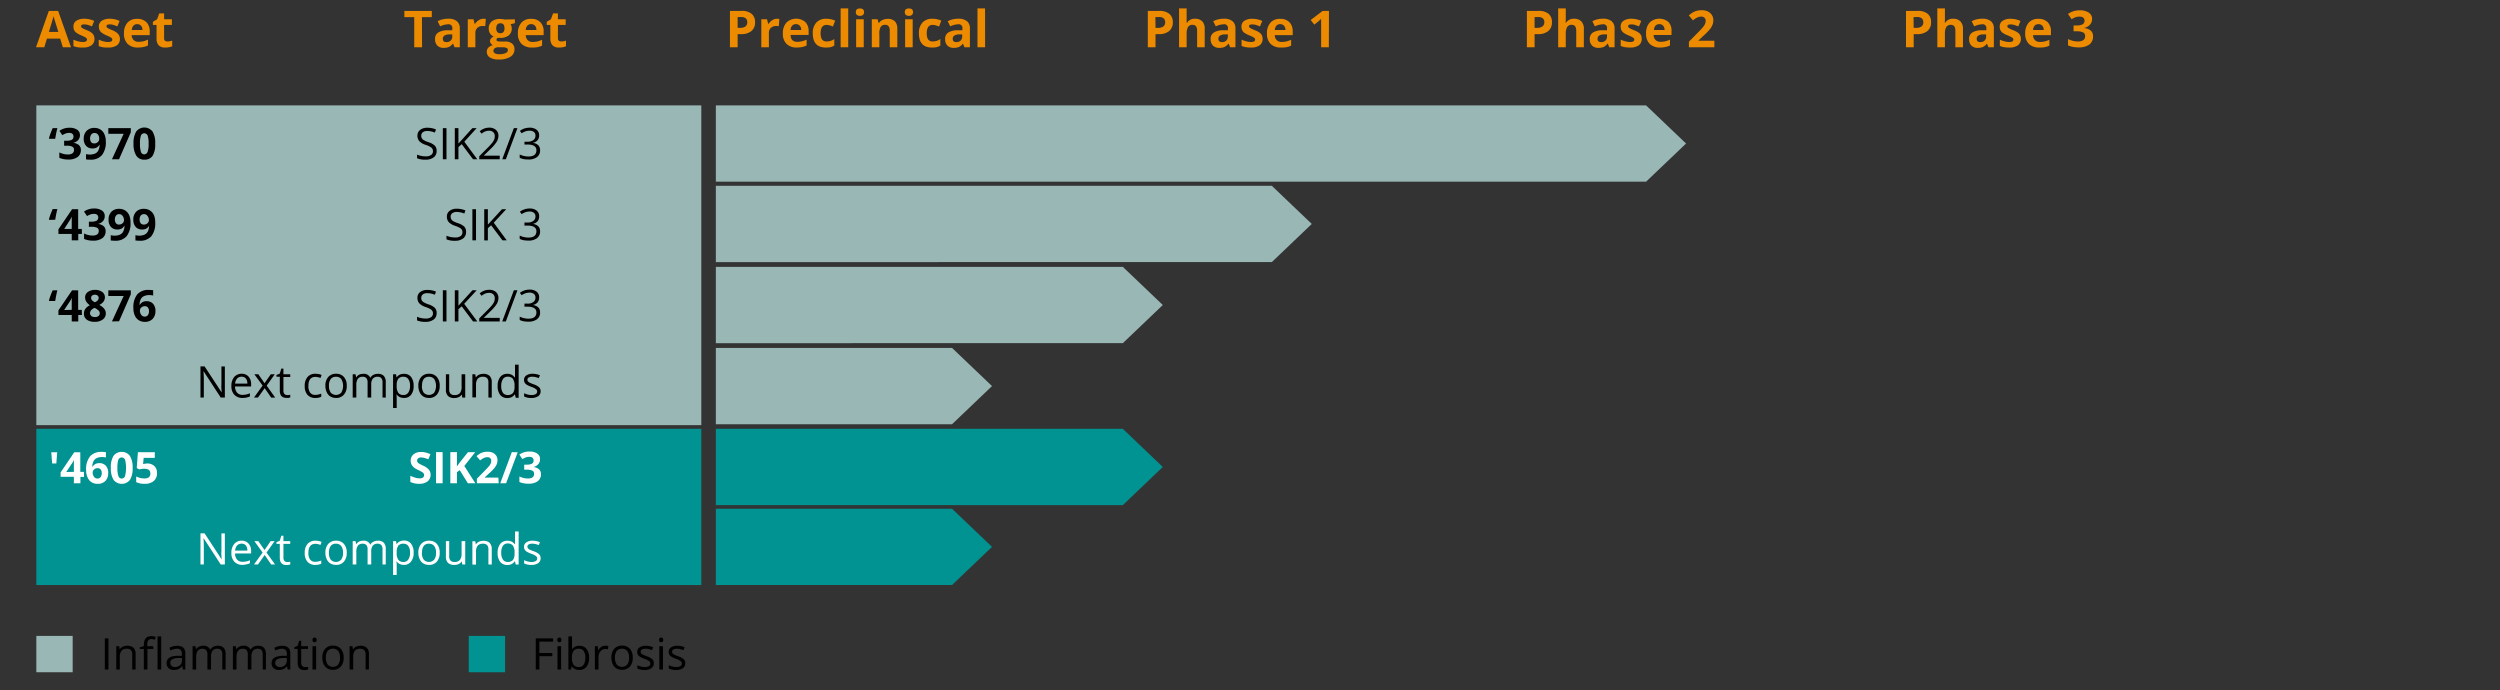 <svg xmlns="http://www.w3.org/2000/svg" width="688" height="190" viewBox="0 0 688 190"><rect x="0" y="0" width="688" height="190" fill="#333333" stroke="none"/><defs><style>.cls-1,.cls-3{fill:#99b7b5}.cls-1,.cls-2{fill-rule:evenodd}.cls-2,.cls-4{fill:#009391}.cls-5{fill:#ed8b00}.cls-6{fill:#fff}</style></defs><g id="grafiken"><path class="cls-1" d="M197 72.13v-21h153l11 10.5-11 10.5H197zM197 50V29h256l11 10.5L453 50H197zM197 94.44v-21h112l11 10.5-11 10.5H197zM197 116.75v-21h65l11 10.5-11 10.5h-65z"/><path class="cls-2" d="M197 139.01v-21h112l11 10.5-11 10.5H197zM197 161v-21h65l11 10.5-11 10.5h-65z"/><path class="cls-3" d="M10 29h183v88H10z"/><path class="cls-4" d="M10 118h183v43H10z"/></g><g id="EN"><path class="cls-5" d="M427.09 6.07a3 3 0 01-1 2.47 4.28 4.28 0 01-2.86.85h-.91V13h-2.12V3h3.19a4.19 4.19 0 012.76.79 2.82 2.82 0 01.94 2.28zm-4.78 1.59h.69a2.32 2.32 0 001.47-.39 1.36 1.36 0 00.53-1.12 1.34 1.34 0 00-.41-1.1 1.87 1.87 0 00-1.27-.36h-1zM435.87 13h-2.09V8.48q0-1.65-1.23-1.65a1.41 1.41 0 00-1.26.59 3.64 3.64 0 00-.39 1.93V13h-2.09V2.31h2.09v3.36l-.05.61h.11a2.45 2.45 0 012.22-1.12 2.66 2.66 0 012 .73 2.84 2.84 0 01.7 2.07zM442.87 13l-.4-1h-.06a3.09 3.09 0 01-1.08.92 3.53 3.53 0 01-1.45.25 2.35 2.35 0 01-1.74-.62 2.43 2.43 0 01-.63-1.79 2 2 0 01.85-1.8 5 5 0 012.57-.64h1.32v-.46a1 1 0 00-1.19-1.17 5.44 5.44 0 00-2.15.56l-.69-1.41a6.24 6.24 0 012.93-.69 3.6 3.6 0 012.35.67 2.47 2.47 0 01.83 2V13zm-.62-3.54h-.8a2.63 2.63 0 00-1.36.33 1 1 0 00-.44.92c0 .59.34.88 1 .88a1.6 1.6 0 001.16-.42 1.43 1.43 0 00.43-1.1zM451.8 10.68a2.11 2.11 0 01-.81 1.79 4.06 4.06 0 01-2.45.61 7.31 7.31 0 01-1.42-.11 4.85 4.85 0 01-1.1-.33v-1.72a8 8 0 001.31.46 5.44 5.44 0 001.28.18q1.14 0 1.14-.66a.57.57 0 00-.15-.4 2.44 2.44 0 00-.52-.34c-.25-.13-.58-.29-1-.46a5.67 5.67 0 01-1.28-.7 2 2 0 01-.61-.72 2.5 2.5 0 01-.18-1 1.81 1.81 0 01.79-1.57 3.84 3.84 0 012.2-.55 6.34 6.34 0 012.68.6l-.63 1.51c-.38-.17-.74-.3-1.07-.41a3.5 3.5 0 00-1-.15c-.61 0-.92.16-.92.5a.59.59 0 00.3.48 7.47 7.47 0 001.3.61A6.14 6.14 0 01451 9a2.1 2.1 0 01.62.72 2.26 2.26 0 01.18.96zM456.89 13.08a4 4 0 01-2.89-1 3.87 3.87 0 01-1-2.89 4.24 4.24 0 011-3 3.89 3.89 0 015.17-.13 3.48 3.48 0 01.83 2.57v1h-4.93a2 2 0 00.53 1.37 1.84 1.84 0 001.39.5 5.46 5.46 0 001.3-.14 6.94 6.94 0 001.29-.46v1.61a4.78 4.78 0 01-1.17.41 7.35 7.35 0 01-1.52.16zm-.29-6.43a1.31 1.31 0 00-1 .42 1.89 1.89 0 00-.43 1.19h2.92a1.72 1.72 0 00-.4-1.19 1.36 1.36 0 00-1.09-.42zM471.79 13h-7v-1.52l2.5-2.54c.75-.76 1.23-1.29 1.46-1.58a3.34 3.34 0 00.49-.82 2.08 2.08 0 00.15-.78 1.12 1.12 0 00-.33-.89 1.25 1.25 0 00-.88-.3 2.51 2.51 0 00-1.13.27 5.51 5.51 0 00-1.14.76l-1.15-1.36a7.34 7.34 0 011.24-.89 4.64 4.64 0 011.06-.4 5.6 5.6 0 011.29-.14 3.77 3.77 0 011.65.34 2.7 2.7 0 011.12 1 2.58 2.58 0 01.39 1.41 3.44 3.44 0 01-.24 1.29 4.72 4.72 0 01-.75 1.24 18.14 18.14 0 01-1.8 1.82l-1.28 1.21v.09h4.35zM322.76 6.07a3.06 3.06 0 01-1 2.47 4.31 4.31 0 01-2.87.85H318V13h-2.12V3H319a4.2 4.2 0 012.77.79 2.85 2.85 0 01.99 2.28zM318 7.66h.7a2.29 2.29 0 001.46-.39 1.36 1.36 0 00.49-1.12 1.38 1.38 0 00-.41-1.1 1.9 1.9 0 00-1.28-.36h-1zM331.53 13h-2.08V8.48q0-1.65-1.23-1.65a1.41 1.41 0 00-1.27.59 3.64 3.64 0 00-.39 1.93V13h-2.08V2.31h2.08V6.28h.11a2.42 2.42 0 012.21-1.12 2.7 2.7 0 012 .73 2.88 2.88 0 01.65 2.11zM338.53 13l-.4-1h-.05a3.2 3.2 0 01-1.09.92 3.5 3.5 0 01-1.45.25 2.34 2.34 0 01-1.73-.62 2.39 2.39 0 01-.64-1.79 2 2 0 01.86-1.8 4.93 4.93 0 012.56-.64h1.33v-.46a1 1 0 00-1.19-1.17 5.4 5.4 0 00-2.15.56l-.7-1.41a6.24 6.24 0 012.93-.69 3.63 3.63 0 012.36.67 2.47 2.47 0 01.82 2V13zm-.61-3.54h-.81a2.56 2.56 0 00-1.35.33 1 1 0 00-.45.92c0 .59.34.88 1 .88a1.58 1.58 0 001.15-.42 1.44 1.44 0 00.44-1.1zM347.47 10.68a2.1 2.1 0 01-.82 1.79 4 4 0 01-2.44.61 7.24 7.24 0 01-1.42-.11 4.93 4.93 0 01-1.11-.33v-1.72a8.35 8.35 0 001.31.46 5.52 5.52 0 001.29.18c.75 0 1.13-.22 1.13-.66a.57.57 0 00-.15-.4 2.2 2.2 0 00-.52-.34c-.25-.13-.57-.29-1-.46a6 6 0 01-1.3-.68 1.84 1.84 0 01-.6-.72 2.33 2.33 0 01-.19-1 1.81 1.81 0 01.79-1.57 3.86 3.86 0 012.24-.56 6.38 6.38 0 012.69.6l-.63 1.51c-.39-.17-.74-.3-1.08-.41a3.48 3.48 0 00-1-.15c-.62 0-.93.16-.93.5a.59.59 0 00.3.48 7.88 7.88 0 001.3.61 5.67 5.67 0 011.31.68 2 2 0 01.62.72 2.25 2.25 0 01.21.97zM352.55 13.08a3.92 3.92 0 01-2.88-1 3.87 3.87 0 01-1-2.89 4.24 4.24 0 011-3 3.43 3.43 0 012.66-1 3.38 3.38 0 012.52.92 3.51 3.51 0 01.9 2.55v1h-4.93a2 2 0 00.53 1.38 1.83 1.83 0 001.38.5 5.6 5.6 0 001.31-.14 6.86 6.86 0 001.28-.46v1.61a4.51 4.51 0 01-1.17.41 7.29 7.29 0 01-1.6.12zm-.29-6.43a1.33 1.33 0 00-1 .42 2 2 0 00-.43 1.19h2.93a1.73 1.73 0 00-.41-1.19 1.36 1.36 0 00-1.09-.42zM365.69 13h-2.11V5.17c-.35.35-.59.58-.73.69l-1.15.92-1-1.27L364 3h1.73zM207.79 6.07a3 3 0 01-1 2.47 4.3 4.3 0 01-2.86.85H203V13h-2.12V3h3.19a4.19 4.19 0 012.76.79 2.82 2.82 0 01.96 2.28zM203 7.66h.69a2.34 2.34 0 001.47-.39 1.36 1.36 0 00.48-1.12 1.34 1.34 0 00-.41-1.1 1.87 1.87 0 00-1.23-.36h-1zM213.78 5.16a3.37 3.37 0 01.7.06l-.15 2a2.25 2.25 0 00-.62-.07 2.21 2.21 0 00-1.55.51 1.83 1.83 0 00-.56 1.44V13h-2.09V5.31h1.58l.31 1.28h.1a2.88 2.88 0 011-1 2.35 2.35 0 011.28-.43zM219.33 13.08a3.92 3.92 0 01-2.88-1 3.83 3.83 0 01-1-2.89 4.24 4.24 0 011-3 3.89 3.89 0 015.17-.13 3.48 3.48 0 01.91 2.55v1h-4.93A2 2 0 00218 11a1.84 1.84 0 001.39.5 5.46 5.46 0 001.3-.14 6.94 6.94 0 001.29-.46v1.61a4.78 4.78 0 01-1.17.41 7.35 7.35 0 01-1.48.16zM219 6.65a1.31 1.31 0 00-1 .42 1.89 1.89 0 00-.43 1.19h2.92a1.72 1.72 0 00-.4-1.19 1.36 1.36 0 00-1.09-.42zM227.25 13.08q-3.57 0-3.57-3.91a4.18 4.18 0 011-3 3.62 3.62 0 012.78-1 5.4 5.4 0 012.38.52l-.62 1.61a9.14 9.14 0 00-.91-.32 3.13 3.13 0 00-.85-.13c-1.08 0-1.63.77-1.63 2.31s.55 2.25 1.63 2.25a3.6 3.6 0 002.14-.67v1.79a3.46 3.46 0 01-1 .44 5.93 5.93 0 01-1.35.11zM233.43 13h-2.09V2.31h2.09zM235.52 3.33q0-1 1.14-1c.76 0 1.13.34 1.13 1a1 1 0 01-.28.76 1.19 1.19 0 01-.85.27c-.76 0-1.14-.36-1.14-1.03zM237.7 13h-2.09V5.31h2.09zM246.94 13h-2.08V8.48a2.12 2.12 0 00-.3-1.24 1.08 1.08 0 00-.94-.41 1.4 1.4 0 00-1.26.58 3.64 3.64 0 00-.36 1.94V13h-2.08V5.31h1.59l.28 1h.12a2.13 2.13 0 011-.83 3.3 3.3 0 011.4-.29 2.66 2.66 0 012 .72 2.9 2.9 0 01.63 2.09zM249 3.33c0-.68.38-1 1.13-1s1.14.34 1.14 1a1 1 0 01-.29.76 1.19 1.19 0 01-.85.27c-.75 0-1.13-.36-1.13-1.03zm2.17 9.67h-2.08V5.31h2.08zM256.46 13.08q-3.57 0-3.57-3.91a4.18 4.18 0 011-3 3.61 3.61 0 012.78-1 5.43 5.43 0 012.38.52l-.62 1.61c-.33-.13-.63-.24-.91-.32a3.19 3.19 0 00-.85-.13c-1.09 0-1.63.77-1.63 2.31s.54 2.25 1.63 2.25a3.92 3.92 0 001.11-.16 4.11 4.11 0 001-.51v1.79a3.46 3.46 0 01-1 .44 6 6 0 01-1.32.11zM265.41 13l-.4-1H265a3.09 3.09 0 01-1.08.92 3.53 3.53 0 01-1.45.25 2.36 2.36 0 01-1.74-.62 2.43 2.43 0 01-.63-1.79 2 2 0 01.85-1.8 5 5 0 012.57-.64h1.33v-.46a1 1 0 00-1.19-1.17 5.48 5.48 0 00-2.16.56l-.69-1.41a6.24 6.24 0 012.93-.69 3.65 3.65 0 012.36.67 2.5 2.5 0 01.82 2V13zm-.61-3.54h-.81a2.56 2.56 0 00-1.35.33 1 1 0 00-.45.92c0 .59.34.88 1 .88a1.59 1.59 0 001.16-.42 1.44 1.44 0 00.44-1.1zM271.1 13H269V2.31h2.09z"/><g><path class="cls-5" d="M17.29 13l-.73-2.38h-3.64L12.19 13H9.91l3.53-10H16l3.54 10zm-1.23-4.21l-1.14-3.66c-.08-.28-.14-.5-.18-.67-.15.59-.58 2-1.29 4.33zM26 10.68a2.12 2.12 0 01-.82 1.79 4 4 0 01-2.44.61 7.42 7.42 0 01-1.43-.08 4.85 4.85 0 01-1.1-.33v-1.75a8.35 8.35 0 001.31.46 5.44 5.44 0 001.28.18q1.14 0 1.14-.66a.57.57 0 00-.15-.4 2.44 2.44 0 00-.52-.34c-.25-.13-.58-.29-1-.46A5.9 5.9 0 0121 9a1.84 1.84 0 01-.6-.72 2.33 2.33 0 01-.19-1A1.81 1.81 0 0121 5.72a3.86 3.86 0 012.24-.56 6.34 6.34 0 012.68.6l-.62 1.51c-.39-.17-.75-.3-1.08-.41a3.5 3.5 0 00-1-.15c-.61 0-.92.16-.92.5a.59.59 0 00.3.48 7.88 7.88 0 001.3.61 5.9 5.9 0 011.28.7 2 2 0 01.62.72 2.25 2.25 0 01.2.96zM33 10.68a2.12 2.12 0 01-.82 1.79 4.06 4.06 0 01-2.45.61 7.31 7.31 0 01-1.46-.08 4.85 4.85 0 01-1.1-.33v-1.75a8.35 8.35 0 001.31.46 5.44 5.44 0 001.28.18q1.14 0 1.14-.66a.57.57 0 00-.15-.4 2.44 2.44 0 00-.52-.34c-.25-.13-.58-.29-1-.46A5.9 5.9 0 0128 9a1.84 1.84 0 01-.6-.72 2.33 2.33 0 01-.19-1A1.81 1.81 0 0128 5.72a3.84 3.84 0 012.24-.56 6.34 6.34 0 012.68.6l-.63 1.51c-.38-.17-.74-.3-1.07-.41a3.5 3.5 0 00-1-.15c-.61 0-.92.16-.92.5a.59.59 0 00.3.48 7.47 7.47 0 001.3.61 5.9 5.9 0 011.24.7 2.1 2.1 0 01.62.72 2.25 2.25 0 01.24.96zM38 13.08a3.92 3.92 0 01-2.88-1 3.83 3.83 0 01-1-2.89 4.24 4.24 0 011-3 3.41 3.41 0 012.65-1 3.42 3.42 0 012.53.92 3.51 3.51 0 01.9 2.55v1h-4.97a2 2 0 00.53 1.34 1.8 1.8 0 001.38.5 5.46 5.46 0 001.3-.14 6.94 6.94 0 001.29-.46v1.61a4.78 4.78 0 01-1.17.41 7.35 7.35 0 01-1.56.16zm-.29-6.43a1.31 1.31 0 00-1 .42 1.89 1.89 0 00-.43 1.19h2.92a1.72 1.72 0 00-.4-1.19 1.36 1.36 0 00-1.05-.42zM46.07 11.42a4.52 4.52 0 001.32-.24v1.56a4.75 4.75 0 01-1.92.34 2.35 2.35 0 01-1.82-.63 2.74 2.74 0 01-.57-1.89V6.87h-1V6l1.15-.7.6-1.61h1.33v1.62h2.14v1.56h-2.14v3.69a.83.83 0 00.25.65 1 1 0 00.66.21z"/></g><g><path class="cls-5" d="M116.15 13H114V4.72h-2.72V3h7.55v1.72h-2.71zM125.09 13l-.4-1h-.06a3.09 3.09 0 01-1.08.92 3.55 3.55 0 01-1.46.25 2.34 2.34 0 01-1.73-.62 2.43 2.43 0 01-.63-1.79 2 2 0 01.85-1.8 5 5 0 012.57-.64h1.32v-.46a1 1 0 00-1.19-1.17 5.44 5.44 0 00-2.15.56l-.69-1.41a6.21 6.21 0 012.93-.69 3.6 3.6 0 012.35.67 2.47 2.47 0 01.82 2V13zm-.62-3.54h-.8a2.63 2.63 0 00-1.36.33 1 1 0 00-.44.92c0 .59.34.88 1 .88a1.6 1.6 0 001.16-.42 1.43 1.43 0 00.43-1.1zM133 5.16a3.44 3.44 0 01.7.06l-.16 2a2.18 2.18 0 00-.61-.07 2.24 2.24 0 00-1.56.51 1.85 1.85 0 00-.55 1.44V13h-2.09V5.31h1.58l.31 1.28h.1a2.88 2.88 0 011-1 2.3 2.3 0 011.28-.43zM141.7 5.31v1.06l-1.2.3a2.09 2.09 0 01.33 1.15 2.31 2.31 0 01-.83 1.92 3.69 3.69 0 01-2.38.69H136.94a.69.69 0 00-.32.55c0 .3.38.45 1.15.45H139a3 3 0 011.92.54 1.93 1.93 0 01.66 1.59 2.33 2.33 0 01-1.12 2.07 5.73 5.73 0 01-3.21.74 4.36 4.36 0 01-2.44-.56 1.77 1.77 0 01-.84-1.56 1.61 1.61 0 01.43-1.15 2.49 2.49 0 011.26-.67 1.46 1.46 0 01-.56-.44 1.07 1.07 0 01-.24-.66 1.11 1.11 0 01.25-.73 2.71 2.71 0 01.74-.57 2.06 2.06 0 01-1-.84 2.56 2.56 0 01-.35-1.35 2.38 2.38 0 01.81-1.93 3.52 3.52 0 012.33-.69 5.74 5.74 0 01.76.06l.56.09zM135.8 14a.77.77 0 00.41.68 2.36 2.36 0 001.16.24 4 4 0 001.76-.31.94.94 0 00.64-.84.6.6 0 00-.38-.59 3 3 0 00-1.16-.17h-1.08a1.6 1.6 0 00-1 .27.84.84 0 00-.35.72zm.76-6.22a1.54 1.54 0 00.28 1 1 1 0 00.87.36 1 1 0 00.86-.36 1.61 1.61 0 00.27-1c0-.92-.38-1.38-1.13-1.38s-1.15.49-1.15 1.41zM146.42 13.08a4 4 0 01-2.89-1 3.87 3.87 0 01-1-2.89 4.24 4.24 0 011-3 3.43 3.43 0 012.66-1 3.38 3.38 0 012.52.92 3.51 3.51 0 01.9 2.55v1h-4.92a2 2 0 00.52 1.38 1.83 1.83 0 001.38.5 5.54 5.54 0 001.31-.14 6.61 6.61 0 001.28-.46v1.61a4.51 4.51 0 01-1.17.41 7.25 7.25 0 01-1.59.12zm-.3-6.43a1.33 1.33 0 00-1 .42 2 2 0 00-.43 1.19h2.93a1.72 1.72 0 00-.4-1.19 1.37 1.37 0 00-1.1-.42zM154.45 11.42a4.52 4.52 0 001.31-.24v1.56a4.73 4.73 0 01-1.91.34 2.33 2.33 0 01-1.82-.63 2.74 2.74 0 01-.57-1.89V6.87h-1V6l1.15-.7.6-1.61h1.33v1.62h2.14v1.56h-2.14v3.69a.8.8 0 00.25.65 1 1 0 00.66.21z"/></g><g><path class="cls-5" d="M531.43 6.07a3.06 3.06 0 01-1 2.47 4.31 4.31 0 01-2.87.85h-.91V13h-2.12V3h3.2a4.19 4.19 0 012.76.79 2.85 2.85 0 01.94 2.28zm-4.79 1.59h.7a2.29 2.29 0 001.46-.39 1.33 1.33 0 00.49-1.12 1.38 1.38 0 00-.41-1.1 1.87 1.87 0 00-1.27-.36h-1zM540.21 13h-2.09V8.48q0-1.65-1.23-1.65a1.41 1.41 0 00-1.26.59 3.64 3.64 0 00-.39 1.93V13h-2.09V2.31h2.09v3.36l-.05.61h.11a2.42 2.42 0 012.21-1.12 2.7 2.7 0 012 .73 2.88 2.88 0 01.7 2.07zM547.21 13l-.41-1a3.09 3.09 0 01-1.08.92 3.58 3.58 0 01-1.46.25 2.34 2.34 0 01-1.73-.62 2.43 2.43 0 01-.63-1.79 2 2 0 01.85-1.8 4.93 4.93 0 012.56-.64h1.33v-.46a1 1 0 00-1.19-1.17 5.4 5.4 0 00-2.15.56l-.69-1.41a6.2 6.2 0 012.92-.69 3.63 3.63 0 012.36.67 2.47 2.47 0 01.82 2V13zm-.62-3.54h-.81a2.62 2.62 0 00-1.35.33 1 1 0 00-.44.92c0 .59.33.88 1 .88a1.6 1.6 0 001.16-.42 1.43 1.43 0 00.43-1.1zM556.14 10.68a2.1 2.1 0 01-.82 1.79 4 4 0 01-2.44.61 7.24 7.24 0 01-1.42-.11 4.85 4.85 0 01-1.1-.33v-1.72a8 8 0 001.31.46 5.37 5.37 0 001.28.18c.76 0 1.13-.22 1.13-.66a.57.57 0 00-.15-.4 2.2 2.2 0 00-.52-.34 10.7 10.7 0 00-1-.46 6 6 0 01-1.3-.68 2 2 0 01-.6-.72 2.49 2.49 0 01-.19-1 1.83 1.83 0 01.79-1.57 3.88 3.88 0 012.24-.56 6.38 6.38 0 012.69.6l-.63 1.51c-.38-.17-.74-.3-1.07-.41a3.6 3.6 0 00-1-.15c-.62 0-.92.16-.92.5a.58.58 0 00.29.48 7.88 7.88 0 001.3.61 6 6 0 011.32.68 2 2 0 01.61.72 2.25 2.25 0 01.2.97zM561.23 13.08a4 4 0 01-2.89-1 3.87 3.87 0 01-1-2.89 4.24 4.24 0 011-3 3.43 3.43 0 012.66-1 3.38 3.38 0 012.52.92 3.51 3.51 0 01.9 2.55v1h-4.92a2 2 0 00.52 1.38 1.83 1.83 0 001.38.5 5.54 5.54 0 001.31-.14 6.61 6.61 0 001.28-.46v1.61a4.51 4.51 0 01-1.17.41 7.25 7.25 0 01-1.59.12zm-.3-6.43a1.33 1.33 0 00-1 .42 2 2 0 00-.43 1.19h2.93a1.72 1.72 0 00-.4-1.19 1.37 1.37 0 00-1.1-.42zM575.74 5.19a2.35 2.35 0 01-.57 1.59 2.91 2.91 0 01-1.59.9v.05a3.15 3.15 0 011.83.73A2 2 0 01576 10a2.67 2.67 0 01-1 2.24 4.81 4.81 0 01-3 .8 7.22 7.22 0 01-2.88-.54v-1.75a7.29 7.29 0 001.27.48 5.57 5.57 0 001.38.18 2.67 2.67 0 001.55-.36 1.29 1.29 0 00.5-1.14 1 1 0 00-.58-1 4.15 4.15 0 00-1.83-.3h-.76V7h.78a3.59 3.59 0 001.69-.3 1.11 1.11 0 00.54-1c0-.75-.47-1.13-1.42-1.13a3.21 3.21 0 00-1 .16 4.79 4.79 0 00-1.13.57l-1-1.46a5.47 5.47 0 013.26-1 4.21 4.21 0 012.45.63 2 2 0 01.92 1.72z"/></g><g><path d="M61.88 109.4h-1.14l-4.68-7.19H56c.06.84.09 1.62.09 2.32v4.87h-.92v-8.57h1.13L61 108c0-.1 0-.44-.06-1s0-1 0-1.23v-4.92h.94zM66.75 109.52a3 3 0 01-2.25-.87 3.35 3.35 0 01-.82-2.41 3.74 3.74 0 01.76-2.47 2.58 2.58 0 012.06-.91 2.42 2.42 0 011.91.79 3 3 0 01.7 2.1v.61h-4.42a2.55 2.55 0 00.57 1.72 2 2 0 001.52.59 5.11 5.11 0 002-.44v.87a4.58 4.58 0 01-1 .32 5.85 5.85 0 01-1.03.1zm-.26-5.85a1.59 1.59 0 00-1.24.51 2.31 2.31 0 00-.54 1.39h3.36a2.17 2.17 0 00-.41-1.41 1.48 1.48 0 00-1.17-.49zM72.27 106.11L70 103h1.1l1.7 2.46 1.72-2.46h1.1l-2.23 3.13 2.35 3.29h-1.11l-1.79-2.6L71 109.4h-1.1zM79 108.71a4 4 0 00.5 0l.38-.08v.74a2 2 0 01-.46.13 4 4 0 01-.56 0c-1.24 0-1.86-.66-1.86-2v-3.82h-.92v-.47l.92-.4.41-1.37H78V103h1.87v.75H78v3.78a1.25 1.25 0 00.28.89.93.93 0 00.72.29zM86.78 109.52a2.75 2.75 0 01-2.16-.86 3.52 3.52 0 01-.76-2.43 3.64 3.64 0 01.78-2.49 2.76 2.76 0 012.21-.88 4.12 4.12 0 01.92.1 3.32 3.32 0 01.73.23l-.3.83a3.58 3.58 0 00-.7-.21 3 3 0 00-.68-.09c-1.3 0-1.95.83-1.95 2.5a3 3 0 00.47 1.81 1.65 1.65 0 001.42.64 4.41 4.41 0 001.65-.35v.86a3.43 3.43 0 01-1.63.34zM95.42 106.18a3.51 3.51 0 01-.79 2.45 2.76 2.76 0 01-2.18.89 2.87 2.87 0 01-1.53-.41 2.59 2.59 0 01-1-1.16 4.05 4.05 0 01-.37-1.77 3.54 3.54 0 01.79-2.44 2.75 2.75 0 012.18-.88 2.71 2.71 0 012.14.9 3.49 3.49 0 01.76 2.42zm-4.89 0a3.12 3.12 0 00.49 1.88 2 2 0 002.9 0 3.75 3.75 0 000-3.74 1.75 1.75 0 00-1.46-.63 1.72 1.72 0 00-1.44.62 3 3 0 00-.49 1.87zM105.27 109.4v-4.18a1.73 1.73 0 00-.33-1.15 1.26 1.26 0 00-1-.38 1.63 1.63 0 00-1.34.52 2.46 2.46 0 00-.44 1.6v3.59h-1v-4.18a1.73 1.73 0 00-.33-1.15 1.26 1.26 0 00-1-.38 1.6 1.6 0 00-1.34.54 3 3 0 00-.43 1.8v3.37h-1V103h.79l.16.88a1.89 1.89 0 01.77-.74 2.47 2.47 0 011.13-.26 1.91 1.91 0 012 1.09 2.07 2.07 0 01.83-.8 2.68 2.68 0 011.25-.29 2.19 2.19 0 011.63.56 2.5 2.5 0 01.54 1.79v4.19zM111.18 109.52a2.83 2.83 0 01-1.14-.23 2.17 2.17 0 01-.87-.72h-.07a8.11 8.11 0 01.07 1.07v2.64h-1V103h.83l.13.88a2.25 2.25 0 01.87-.77 2.73 2.73 0 011.14-.23 2.39 2.39 0 012 .87 3.88 3.88 0 01.69 2.45 3.76 3.76 0 01-.71 2.46 2.39 2.39 0 01-1.94.86zm-.14-5.83a1.73 1.73 0 00-1.42.54 2.84 2.84 0 00-.45 1.74v.21a3.24 3.24 0 00.45 1.94 1.71 1.71 0 001.45.58 1.49 1.49 0 001.3-.67 3.16 3.16 0 00.47-1.86 3 3 0 00-.47-1.84 1.54 1.54 0 00-1.37-.64zM121 106.18a3.51 3.51 0 01-.79 2.45 2.76 2.76 0 01-2.18.89 2.87 2.87 0 01-1.53-.41 2.59 2.59 0 01-1-1.16 4.05 4.05 0 01-.37-1.77 3.54 3.54 0 01.79-2.44 2.75 2.75 0 012.18-.88 2.71 2.71 0 012.14.9 3.49 3.49 0 01.76 2.42zm-4.89 0a3.12 3.12 0 00.49 1.88 2 2 0 002.9 0 3.75 3.75 0 000-3.74 1.75 1.75 0 00-1.46-.63 1.72 1.72 0 00-1.44.62 3 3 0 00-.45 1.87zM123.62 103v4.16a1.68 1.68 0 00.35 1.18 1.49 1.49 0 001.12.38 1.85 1.85 0 001.48-.55 2.8 2.8 0 00.46-1.8V103h1v6.42h-.8l-.14-.86a1.94 1.94 0 01-.83.72 2.76 2.76 0 01-1.21.26 2.48 2.48 0 01-1.76-.56 2.39 2.39 0 01-.58-1.78V103zM134.41 109.4v-4.15a1.73 1.73 0 00-.35-1.18 1.5 1.5 0 00-1.12-.38 1.85 1.85 0 00-1.48.54A2.76 2.76 0 00131 106v3.37h-1V103h.79l.16.88a2 2 0 01.84-.74 2.78 2.78 0 011.2-.26 2.45 2.45 0 011.75.56 2.38 2.38 0 01.59 1.79v4.19zM141.71 108.54h-.06a2.28 2.28 0 01-2 1 2.4 2.4 0 01-2-.86 3.8 3.8 0 01-.7-2.45 3.86 3.86 0 01.7-2.47 2.36 2.36 0 012-.88 2.33 2.33 0 012 1h.08V100.35h1v9.12h-.79zm-2 .16a1.78 1.78 0 001.45-.54 2.79 2.79 0 00.44-1.75v-.2a3.25 3.25 0 00-.45-1.95 1.73 1.73 0 00-1.45-.59 1.5 1.5 0 00-1.31.67 3.33 3.33 0 00-.45 1.88 3.19 3.19 0 00.45 1.86 1.54 1.54 0 001.37.62zM148.78 107.65a1.6 1.6 0 01-.66 1.38 3.18 3.18 0 01-1.88.49 4.07 4.07 0 01-2-.41v-.9a4.69 4.69 0 001 .37 4.19 4.19 0 001 .13 2.39 2.39 0 001.18-.24.83.83 0 00.08-1.38 5 5 0 00-1.27-.63 7.27 7.27 0 01-1.27-.58 1.78 1.78 0 01-.56-.57 1.41 1.41 0 01-.19-.76 1.45 1.45 0 01.64-1.24 3 3 0 011.75-.45 5.16 5.16 0 012 .42l-.35.79a4.71 4.71 0 00-1.75-.4 2 2 0 00-1 .22.67.67 0 00-.35.6.72.72 0 00.13.44 1.25 1.25 0 00.42.34 9.8 9.8 0 001.13.48 4.18 4.18 0 011.54.84 1.46 1.46 0 01.41 1.06z"/></g><g><path class="cls-6" d="M118.5 130.65a2.24 2.24 0 01-.83 1.83 3.67 3.67 0 01-2.33.66 5.48 5.48 0 01-2.42-.51v-1.69a10.5 10.5 0 001.47.55 4.52 4.52 0 001.1.15 1.57 1.57 0 00.91-.22.85.85 0 00.18-1.13 1.52 1.52 0 00-.41-.38 11.44 11.44 0 00-1.11-.58 5.11 5.11 0 01-1.18-.71 2.82 2.82 0 01-.63-.79 2.32 2.32 0 01-.23-1 2.22 2.22 0 01.77-1.79 3.15 3.15 0 012.13-.65 4.81 4.81 0 011.27.16 8 8 0 011.27.44l-.58 1.41a11.16 11.16 0 00-1.14-.39 3.85 3.85 0 00-.88-.11 1.17 1.17 0 00-.79.24.81.81 0 00-.28.63.74.74 0 00.12.42 1.27 1.27 0 00.35.34 11.82 11.82 0 001.15.6 4.66 4.66 0 011.65 1.15 2.31 2.31 0 01.44 1.37zM120 133v-8.57h1.81V133zM130.82 133h-2.06l-2.24-3.61-.77.55V133h-1.82v-8.57h1.82v3.92l.71-1 2.32-2.91h2l-3 3.79zM137.24 133h-6v-1.26l2.15-2.18c.63-.65 1.05-1.1 1.24-1.35a3.08 3.08 0 00.43-.7 2 2 0 00.13-.67 1 1 0 00-.29-.77 1.09 1.09 0 00-.76-.25 2.19 2.19 0 00-1 .23 4.74 4.74 0 00-1 .65l-1-1.17a6.26 6.26 0 011.05-.76 3.8 3.8 0 01.91-.34 4.63 4.63 0 011.1-.12 3.33 3.33 0 011.42.29 2.25 2.25 0 01.95.82 2.16 2.16 0 01.34 1.21 3.17 3.17 0 01-.2 1.11 4.4 4.4 0 01-.65 1.06 14.3 14.3 0 01-1.54 1.55l-1.1 1v.08h3.73zM142.47 124.46l-3.19 8.54h-1.62l3.19-8.57zM148.62 126.38a2 2 0 01-.49 1.36 2.48 2.48 0 01-1.36.78 2.8 2.8 0 011.57.63 1.77 1.77 0 01.53 1.35 2.31 2.31 0 01-.89 1.93 4.15 4.15 0 01-2.56.68 6.23 6.23 0 01-2.48-.46v-1.54a5.12 5.12 0 001.1.41 4.41 4.41 0 001.18.16 2.27 2.27 0 001.33-.31 1.11 1.11 0 00.42-1 .88.88 0 00-.49-.86 3.62 3.62 0 00-1.57-.25h-.65v-1.39h.66a3.14 3.14 0 001.46-.26.93.93 0 00.46-.89c0-.65-.41-1-1.22-1a2.92 2.92 0 00-.86.14 4.64 4.64 0 00-1 .49l-.84-1.25a4.71 4.71 0 012.8-.84 3.59 3.59 0 012.1.54 1.74 1.74 0 01.8 1.58z"/></g><g><path class="cls-6" d="M61.88 155.34h-1.14l-4.68-7.19H56c.06.85.09 1.62.09 2.32v4.87h-.92v-8.56h1.13l4.7 7.16q0-.16-.06-1t0-1.23v-4.91h.94zM66.75 155.46a3 3 0 01-2.25-.87 3.35 3.35 0 01-.82-2.41 3.71 3.71 0 01.76-2.46 2.55 2.55 0 012.06-.92 2.43 2.43 0 011.91.8 3 3 0 01.7 2.09v.62h-4.42a2.54 2.54 0 00.57 1.71 2 2 0 001.52.59 5.1 5.1 0 002-.43v.82a4.58 4.58 0 01-1 .32 5.13 5.13 0 01-1.03.14zm-.26-5.84a1.62 1.62 0 00-1.24.5 2.35 2.35 0 00-.54 1.4h3.36a2.14 2.14 0 00-.41-1.41 1.45 1.45 0 00-1.17-.49zM72.27 152.06L70 148.92h1.1l1.7 2.46 1.68-2.46h1.1l-2.23 3.14 2.35 3.28h-1.07l-1.79-2.6-1.84 2.6h-1.1zM79 154.66a3.9 3.9 0 00.5 0 3.43 3.43 0 00.38-.08v.74a1.62 1.62 0 01-.46.13 4 4 0 01-.56.05c-1.24 0-1.86-.65-1.86-2v-3.82h-.92v-.47l.92-.41.41-1.37H78v1.49h1.87v.76H78v3.78a1.28 1.28 0 00.28.89 1 1 0 00.72.31zM86.78 155.46a2.75 2.75 0 01-2.16-.86 3.52 3.52 0 01-.76-2.43 3.64 3.64 0 01.78-2.49 2.8 2.8 0 012.21-.88 4.8 4.8 0 01.92.1 3.27 3.27 0 01.73.24l-.3.82a5.81 5.81 0 00-.7-.21 3 3 0 00-.68-.09c-1.3 0-1.95.84-1.95 2.5a3 3 0 00.47 1.82 1.67 1.67 0 001.42.63 4.41 4.41 0 001.65-.35v.87a3.55 3.55 0 01-1.63.33zM95.42 152.13a3.54 3.54 0 01-.79 2.45 2.75 2.75 0 01-2.18.88 3 3 0 01-1.53-.4 2.65 2.65 0 01-1-1.16 4.11 4.11 0 01-.37-1.77 3.55 3.55 0 01.79-2.45 2.79 2.79 0 012.18-.88 2.71 2.71 0 012.14.9 3.54 3.54 0 01.76 2.43zm-4.89 0A3.09 3.09 0 0091 154a1.94 1.94 0 002.9 0 3 3 0 00.5-1.87 3 3 0 00-.5-1.86 1.73 1.73 0 00-1.46-.64 1.7 1.7 0 00-1.44.63 3 3 0 00-.47 1.87zM105.27 155.34v-4.18a1.73 1.73 0 00-.33-1.15 1.29 1.29 0 00-1-.38 1.63 1.63 0 00-1.34.52 2.48 2.48 0 00-.44 1.61v3.58h-1v-4.18a1.73 1.73 0 00-.33-1.15 1.29 1.29 0 00-1-.38 1.57 1.57 0 00-1.34.55 3 3 0 00-.43 1.79v3.37h-1v-6.42h.79l.16.88a1.87 1.87 0 01.77-.73 2.36 2.36 0 011.13-.27 1.92 1.92 0 012 1.09 2 2 0 01.83-.79 2.57 2.57 0 011.25-.3 2.19 2.19 0 011.63.56 2.52 2.52 0 01.54 1.79v4.19zM111.18 155.46a2.83 2.83 0 01-1.14-.23 2.14 2.14 0 01-.87-.71h-.07a8 8 0 01.07 1.06v2.65h-1v-9.31h.83l.13.88a2.22 2.22 0 01.87-.8 2.58 2.58 0 011.14-.24 2.37 2.37 0 012 .88 3.84 3.84 0 01.69 2.45 3.75 3.75 0 01-.71 2.45 2.36 2.36 0 01-1.94.92zm-.14-5.83a1.73 1.73 0 00-1.42.54 2.88 2.88 0 00-.45 1.74v.22a3.21 3.21 0 00.45 1.93 1.71 1.71 0 001.45.59 1.5 1.5 0 001.3-.68 3.16 3.16 0 00.47-1.86 3 3 0 00-.47-1.84 1.54 1.54 0 00-1.37-.64zM121 152.13a3.54 3.54 0 01-.79 2.45 2.75 2.75 0 01-2.18.88 3 3 0 01-1.53-.4 2.65 2.65 0 01-1-1.16 4.11 4.11 0 01-.37-1.77 3.55 3.55 0 01.79-2.45 2.79 2.79 0 012.18-.88 2.71 2.71 0 012.14.9 3.54 3.54 0 01.76 2.43zm-4.89 0a3.09 3.09 0 00.49 1.87 1.94 1.94 0 002.9 0 3 3 0 00.5-1.87 3 3 0 00-.5-1.86 1.73 1.73 0 00-1.46-.64 1.7 1.7 0 00-1.44.63 3 3 0 00-.45 1.87zM123.62 148.92v4.17a1.67 1.67 0 00.35 1.17 1.45 1.45 0 001.12.39 1.85 1.85 0 001.48-.56 2.75 2.75 0 00.46-1.79v-3.38h1v6.42h-.8l-.14-.86a2 2 0 01-.83.73 2.76 2.76 0 01-1.21.25 2.48 2.48 0 01-1.76-.56 2.39 2.39 0 01-.58-1.78v-4.2zM134.41 155.34v-4.15a1.69 1.69 0 00-.35-1.17 1.47 1.47 0 00-1.12-.39 1.85 1.85 0 00-1.48.54A2.79 2.79 0 00131 152v3.37h-1v-6.42h.79l.16.88a2 2 0 01.84-.74 2.78 2.78 0 011.2-.26 2.45 2.45 0 011.75.56 2.4 2.4 0 01.59 1.79v4.19zM141.71 154.48h-.06a2.28 2.28 0 01-2 1 2.4 2.4 0 01-2-.86 3.78 3.78 0 01-.7-2.45 3.86 3.86 0 01.7-2.47 2.39 2.39 0 012-.88 2.33 2.33 0 012 .95h.08v-3.52h1v9.11h-.79zm-2 .17a1.78 1.78 0 001.45-.55 2.79 2.79 0 00.44-1.75v-.2a3.25 3.25 0 00-.45-2 1.72 1.72 0 00-1.45-.58 1.49 1.49 0 00-1.31.66 3.35 3.35 0 00-.45 1.88 3.19 3.19 0 00.45 1.86 1.52 1.52 0 001.37.68zM148.78 153.59a1.6 1.6 0 01-.66 1.38 3.11 3.11 0 01-1.88.49 4.2 4.2 0 01-2-.4v-.91a4.69 4.69 0 001 .37 4.23 4.23 0 001 .14 2.28 2.28 0 001.18-.25.83.83 0 00.08-1.38 5 5 0 00-1.27-.63 7.27 7.27 0 01-1.27-.58 1.78 1.78 0 01-.56-.57 1.39 1.39 0 01-.19-.75 1.42 1.42 0 01.64-1.24 2.93 2.93 0 011.75-.46 5 5 0 012 .43l-.35.79a4.52 4.52 0 00-1.75-.4 2 2 0 00-1 .21.67.67 0 00-.35.6.72.72 0 00.13.44 1.39 1.39 0 00.42.35 10.32 10.32 0 001.13.47 4.18 4.18 0 011.54.84 1.46 1.46 0 01.41 1.06z"/></g><g><path d="M13.55 38.2l-.08-.13a12.38 12.38 0 01.43-1.34c.19-.54.4-1 .6-1.47h1.29a28.84 28.84 0 00-.59 2.94zM22 37.18a2 2 0 01-.48 1.36 2.5 2.5 0 01-1.37.77 2.77 2.77 0 011.57.63 1.74 1.74 0 01.54 1.35 2.27 2.27 0 01-.9 1.92 4.13 4.13 0 01-2.56.69 6.18 6.18 0 01-2.47-.46v-1.5a5.61 5.61 0 001.09.41 4.48 4.48 0 001.19.16 2.24 2.24 0 001.32-.31 1.11 1.11 0 00.43-1 .89.89 0 00-.49-.85 3.65 3.65 0 00-1.57-.25h-.65v-1.37h.66a3.09 3.09 0 001.45-.26.94.94 0 00.46-.9c0-.64-.4-1-1.22-1a2.85 2.85 0 00-.85.14 4.41 4.41 0 00-1 .49l-.8-1.2a4.66 4.66 0 012.79-.84 3.59 3.59 0 012.1.54 1.72 1.72 0 01.76 1.48zM29.12 38.92a5.74 5.74 0 01-1.07 3.78 4 4 0 01-3.23 1.24 5.61 5.61 0 01-1.15-.08v-1.45a4.28 4.28 0 001 .12 3.58 3.58 0 001.49-.27 1.86 1.86 0 00.9-.83 4 4 0 00.36-1.58h-.07a2 2 0 01-.79.78 2.47 2.47 0 01-1.11.22 2.26 2.26 0 01-1.77-.72 2.87 2.87 0 01-.64-2 3 3 0 01.81-2.13 2.85 2.85 0 012.13-.8 3 3 0 011.66.45 2.73 2.73 0 011.09 1.29 4.76 4.76 0 01.39 1.98zM26 36.61a1.06 1.06 0 00-.88.39 1.73 1.73 0 00-.32 1.11 1.56 1.56 0 00.29 1 1 1 0 00.87.36 1.33 1.33 0 00.94-.36 1.08 1.08 0 00.4-.83 1.93 1.93 0 00-.3-1.19 1.13 1.13 0 00-1-.48zM30.81 43.83l3.22-7h-4.22v-1.56H36v1.14l-3.24 7.42zM42.71 39.54a6 6 0 01-.71 3.33 2.56 2.56 0 01-2.26 1.07 2.53 2.53 0 01-2.24-1.11 5.91 5.91 0 01-.75-3.29 6 6 0 01.73-3.34 2.84 2.84 0 014.5 0 6 6 0 01.73 3.34zm-4.19 0a6.71 6.71 0 00.27 2.26.94.94 0 00.92.68 1 1 0 00.91-.69 6.42 6.42 0 00.28-2.25 6.45 6.45 0 00-.28-2.26 1 1 0 00-1.83 0 6.75 6.75 0 00-.27 2.26z"/></g><g><path d="M13.55 60.51l-.08-.13A14 14 0 0113.9 59c.19-.54.4-1 .6-1.47h1.29a30 30 0 00-.59 2.94zM22.54 64.37h-1v1.77h-1.8v-1.77h-3.66v-1.26l3.76-5.54h1.67V63h1zM19.74 63v-1.49-1.06c0-.46 0-.73.05-.8h-.05a6.72 6.72 0 01-.52.94L17.68 63zM28.82 59.49a2.05 2.05 0 01-.49 1.37 2.53 2.53 0 01-1.37.77 2.8 2.8 0 011.58.63 1.8 1.8 0 01.53 1.35 2.29 2.29 0 01-.9 1.93 4.13 4.13 0 01-2.56.69 6.18 6.18 0 01-2.47-.47v-1.51a5.23 5.23 0 001.09.41 4.48 4.48 0 001.19.16 2.3 2.3 0 001.32-.3 1.12 1.12 0 00.43-1 .89.89 0 00-.49-.86 3.77 3.77 0 00-1.57-.25h-.65V61h.66a3 3 0 001.46-.26 1 1 0 00.46-.89c0-.65-.41-1-1.22-1a2.62 2.62 0 00-.86.14 3.94 3.94 0 00-1 .48l-.84-1.25a4.67 4.67 0 012.8-.84 3.63 3.63 0 012.1.54 1.74 1.74 0 01.8 1.57zM35.92 61.23A5.7 5.7 0 0134.85 65a4 4 0 01-3.23 1.25 6.43 6.43 0 01-1.15-.08v-1.45a4.34 4.34 0 001 .13 3.58 3.58 0 001.53-.27 1.93 1.93 0 00.9-.84 3.6 3.6 0 00.36-1.57h-.07a2 2 0 01-.79.77 2.47 2.47 0 01-1.11.22 2.28 2.28 0 01-1.77-.71 2.9 2.9 0 01-.64-2 3 3 0 01.78-2.18 2.85 2.85 0 012.13-.8 3 3 0 011.66.45 2.91 2.91 0 011.1 1.29 5 5 0 01.37 2.02zm-3.1-2.3a1.09 1.09 0 00-.88.38 1.74 1.74 0 00-.32 1.12 1.55 1.55 0 00.29 1 1 1 0 00.87.37 1.37 1.37 0 00.95-.36 1.12 1.12 0 00.39-.83 1.85 1.85 0 00-.37-1.18 1.11 1.11 0 00-.93-.5zM42.72 61.23A5.7 5.7 0 0141.65 65a4 4 0 01-3.23 1.25 6.51 6.51 0 01-1.15-.08v-1.45a4.34 4.34 0 001 .13 3.54 3.54 0 001.49-.27 1.93 1.93 0 00.9-.84 3.6 3.6 0 00.36-1.57H41a2 2 0 01-.79.77 2.44 2.44 0 01-1.11.22 2.26 2.26 0 01-1.76-.71 2.9 2.9 0 01-.65-2 3 3 0 01.78-2.18 2.85 2.85 0 012.13-.8 3 3 0 011.66.45 2.91 2.91 0 011.1 1.29 5 5 0 01.36 2.02zm-3.1-2.3a1.09 1.09 0 00-.88.38 1.74 1.74 0 00-.32 1.12 1.55 1.55 0 00.29 1 1 1 0 00.87.37 1.37 1.37 0 001-.36 1.12 1.12 0 00.39-.83 1.85 1.85 0 00-.37-1.18 1.11 1.11 0 00-.98-.5z"/></g><g><path d="M13.55 82.83l-.08-.13a12.38 12.38 0 01.43-1.34c.19-.54.4-1 .6-1.47h1.29a28.84 28.84 0 00-.59 2.94zM22.54 86.68h-1v1.78h-1.8v-1.78h-3.66v-1.26l3.76-5.53h1.67v5.38h1zm-2.8-1.41v-1.45-1c0-.46 0-.73.05-.81h-.05a6.2 6.2 0 01-.52.94l-1.57 2.37zM26.12 79.78a3.19 3.19 0 012 .56 1.77 1.77 0 01.75 1.51 2 2 0 01-.38 1.15 3.07 3.07 0 01-1.17.91A4.16 4.16 0 0128.7 85a2 2 0 01.42 1.23 2 2 0 01-.83 1.69 3.44 3.44 0 01-2.17.64 3.67 3.67 0 01-2.21-.56 2 2 0 01-.81-1.7 2.24 2.24 0 01.39-1.3 3.26 3.26 0 011.25-1 3.25 3.25 0 01-1-1 2.14 2.14 0 01-.32-1.16 1.76 1.76 0 01.76-1.48 3.24 3.24 0 011.94-.58zm-1.34 6.4a1 1 0 00.35.78 1.5 1.5 0 001 .28 1.47 1.47 0 001-.29 1 1 0 00.33-.76 1.06 1.06 0 00-.33-.74 4.33 4.33 0 00-1.13-.73c-.8.39-1.22.87-1.22 1.46zm1.32-5.08a1.1 1.1 0 00-.74.24.79.79 0 00-.29.64 1 1 0 00.23.63 2.59 2.59 0 00.82.57 2.38 2.38 0 00.8-.55 1 1 0 00.23-.65.76.76 0 00-.3-.64 1.13 1.13 0 00-.75-.24zM30.81 88.46l3.22-7h-4.22V79.9H36V81l-3.24 7.42zM36.71 84.82A5.66 5.66 0 0137.78 81 4 4 0 0141 79.79a5.73 5.73 0 011.15.09v1.45a4.59 4.59 0 00-1-.12 3.5 3.5 0 00-1.52.28 1.87 1.87 0 00-.88.83 3.84 3.84 0 00-.35 1.57h.08a2 2 0 011.85-1 2.29 2.29 0 011.8.72 2.82 2.82 0 01.65 2 3 3 0 01-.78 2.16 2.83 2.83 0 01-2.15.8 3 3 0 01-1.65-.44 2.87 2.87 0 01-1.09-1.28 4.81 4.81 0 01-.4-2.03zm3.09 2.31a1.07 1.07 0 00.89-.39 1.73 1.73 0 00.31-1.11 1.56 1.56 0 00-.29-1 1 1 0 00-.88-.36 1.35 1.35 0 00-.94.36 1.08 1.08 0 00-.39.83 1.93 1.93 0 00.37 1.18 1.13 1.13 0 00.93.49z"/></g><g><path class="cls-6" d="M15.74 124.46l-.24 3.09h-1.15l-.24-3.09zM23.13 131.25h-1V133h-1.8v-1.78h-3.65V130l3.75-5.53h1.67v5.39h1zm-2.8-1.4v-1.46-1c0-.46 0-.73.05-.8h-.05a6.1 6.1 0 01-.52.93l-1.57 2.38zM23.7 129.39a5.66 5.66 0 011.07-3.79 4.06 4.06 0 013.23-1.24 5.73 5.73 0 011.15.09v1.45a4.59 4.59 0 00-1-.12 3.5 3.5 0 00-1.52.28 1.87 1.87 0 00-.88.83 3.68 3.68 0 00-.35 1.57h.08a2 2 0 011.85-1 2.29 2.29 0 011.8.72 2.84 2.84 0 01.65 2 3 3 0 01-.77 2.17 2.83 2.83 0 01-2.15.8 3.08 3.08 0 01-1.65-.43 2.89 2.89 0 01-1.09-1.29 4.81 4.81 0 01-.42-2.04zm3.09 2.31a1.07 1.07 0 00.89-.39 1.73 1.73 0 00.32-1.11 1.56 1.56 0 00-.29-1 1.06 1.06 0 00-.88-.36 1.35 1.35 0 00-.94.36 1.09 1.09 0 00-.39.83 1.93 1.93 0 00.37 1.18 1.11 1.11 0 00.92.49zM36.5 128.74a6 6 0 01-.74 3.33 2.87 2.87 0 01-4.5 0 5.91 5.91 0 01-.75-3.29 6 6 0 01.73-3.34 2.86 2.86 0 014.5 0 6 6 0 01.76 3.3zm-4.19 0a6.71 6.71 0 00.27 2.26.95.95 0 001.83 0 9.22 9.22 0 000-4.51 1 1 0 00-1.83 0 6.75 6.75 0 00-.27 2.25zM40.47 127.55a2.78 2.78 0 012 .7 2.52 2.52 0 01.74 1.91 2.77 2.77 0 01-.89 2.21 3.7 3.7 0 01-2.53.77 5 5 0 01-2.31-.46v-1.56a4.86 4.86 0 001.08.4 4.94 4.94 0 001.17.15c1.1 0 1.65-.45 1.65-1.36s-.59-1.31-1.73-1.31a4.39 4.39 0 00-.69.06c-.25 0-.45.09-.61.13l-.72-.38.32-4.37h4.65V126h-3.06l-.16 1.68h.21a3.67 3.67 0 01.88-.13z"/></g><g><path d="M28.85 184.25v-8.56h1v8.56zM36.39 184.25v-4.15a1.65 1.65 0 00-.35-1.17 1.45 1.45 0 00-1.12-.39 1.86 1.86 0 00-1.48.54 2.79 2.79 0 00-.47 1.8v3.37H32v-6.42h.79l.16.88a2 2 0 01.83-.74 2.79 2.79 0 011.21-.26 2.44 2.44 0 011.74.56 2.4 2.4 0 01.59 1.79v4.19zM42.21 178.59h-1.63v5.66h-1v-5.66h-1.12v-.44l1.14-.35v-.36q0-2.37 2.07-2.37a4.21 4.21 0 011.2.21l-.25.78a3 3 0 00-1-.19 1 1 0 00-.82.37 2.1 2.1 0 00-.26 1.18v.41h1.63zm2.15 5.66h-1v-9.11h1zM50.32 184.25l-.19-.91h-.05a2.81 2.81 0 01-1 .82 3 3 0 01-1.19.21 2.14 2.14 0 01-1.5-.49 1.81 1.81 0 01-.54-1.4c0-1.3 1-2 3.11-2h1.09V180a1.65 1.65 0 00-.32-1.11 1.35 1.35 0 00-1-.36 4.22 4.22 0 00-1.82.49l-.3-.74a4.34 4.34 0 011-.41 4.45 4.45 0 011.14-.14 2.45 2.45 0 011.7.51 2.11 2.11 0 01.55 1.63v4.38zm-2.2-.68a2 2 0 001.43-.5 1.83 1.83 0 00.52-1.4v-.58h-1a3.38 3.38 0 00-1.68.36 1.08 1.08 0 00-.51 1 1 1 0 00.32.8 1.28 1.28 0 00.92.32zM61.18 184.25v-4.17a1.75 1.75 0 00-.33-1.16 1.29 1.29 0 00-1-.38 1.64 1.64 0 00-1.34.52 2.48 2.48 0 00-.43 1.61v3.58h-1v-4.17a1.75 1.75 0 00-.33-1.16 1.3 1.3 0 00-1-.38 1.59 1.59 0 00-1.34.55 3 3 0 00-.42 1.79v3.37H53v-6.42h.79l.16.88a1.9 1.9 0 01.78-.73 2.32 2.32 0 011.12-.27 1.92 1.92 0 012 1.09 2 2 0 01.83-.79 2.53 2.53 0 011.24-.3 2.17 2.17 0 011.63.56 2.52 2.52 0 01.54 1.79v4.19zM72.3 184.25v-4.17a1.75 1.75 0 00-.33-1.16 1.29 1.29 0 00-1-.38 1.63 1.63 0 00-1.34.52 2.48 2.48 0 00-.44 1.61v3.58h-1v-4.17a1.75 1.75 0 00-.33-1.16 1.29 1.29 0 00-1-.38 1.57 1.57 0 00-1.34.55 2.89 2.89 0 00-.43 1.79v3.37h-1v-6.42h.79l.16.88a1.87 1.87 0 01.77-.73 2.35 2.35 0 011.12-.27 1.91 1.91 0 012 1.09 2 2 0 01.83-.79 2.56 2.56 0 011.24-.3 2.2 2.2 0 011.64.56 2.52 2.52 0 01.54 1.79v4.19zM79.17 184.25l-.19-.91a2.88 2.88 0 01-1 .82 3 3 0 01-1.2.21 2.13 2.13 0 01-1.49-.49 1.78 1.78 0 01-.55-1.4q0-1.95 3.12-2h1.09V180a1.6 1.6 0 00-.33-1.11 1.34 1.34 0 00-1-.36 4.22 4.22 0 00-1.82.49l-.3-.74a4.51 4.51 0 011-.41 4.45 4.45 0 011.14-.14 2.45 2.45 0 011.7.51 2.11 2.11 0 01.55 1.63v4.38zm-2.17-.68a2 2 0 001.42-.5 1.83 1.83 0 00.52-1.4v-.58h-1a3.36 3.36 0 00-1.67.36 1.07 1.07 0 00-.52 1 1 1 0 00.32.8 1.31 1.31 0 00.93.32zM83.92 183.57a3.9 3.9 0 00.5 0 3.43 3.43 0 00.38-.08v.74a1.34 1.34 0 01-.46.13 4 4 0 01-.56.05c-1.24 0-1.86-.65-1.86-2v-3.82H81v-.47l.92-.41.41-1.37h.56v1.49h1.87v.76h-1.87v3.78a1.34 1.34 0 00.28.89 1 1 0 00.75.31zM86 176.09a.66.66 0 01.16-.49.59.59 0 01.41-.15.61.61 0 01.41.15.79.79 0 010 1 .57.57 0 01-.41.16.56.56 0 01-.41-.16.66.66 0 01-.16-.51zm1 8.16h-1v-6.42h1zM94.57 181a3.54 3.54 0 01-.79 2.45 2.79 2.79 0 01-2.19.88 2.91 2.91 0 01-1.53-.4 2.71 2.71 0 01-1-1.16 4.11 4.11 0 01-.36-1.77 3.55 3.55 0 01.78-2.45 2.8 2.8 0 012.18-.88 2.73 2.73 0 012.15.9 3.59 3.59 0 01.76 2.43zm-4.89 0a3 3 0 00.49 1.87 1.94 1.94 0 002.9 0 3 3 0 00.49-1.87 3 3 0 00-.49-1.86 2 2 0 00-2.91 0 3 3 0 00-.48 1.86zM100.62 184.25v-4.15a1.66 1.66 0 00-.36-1.17 1.45 1.45 0 00-1.12-.39 1.84 1.84 0 00-1.47.54 2.73 2.73 0 00-.47 1.8v3.37h-1v-6.42h.8l.15.88a2 2 0 01.84-.74 2.78 2.78 0 011.2-.26 2.47 2.47 0 011.75.56 2.39 2.39 0 01.58 1.79v4.19z"/></g><path class="cls-3" d="M10 175h10v10H10z"/><g><path d="M148.44 184.25h-1v-8.56h4.77v.88h-3.78v3.14H152v.88h-3.55zM153.36 176.09a.66.66 0 01.17-.49.58.58 0 01.41-.15.59.59 0 01.4.15.79.79 0 010 1 .55.55 0 01-.4.16.54.54 0 01-.41-.16.66.66 0 01-.17-.51zm1.06 8.16h-1v-6.42h1zM159.42 177.73a2.39 2.39 0 012 .86 3.84 3.84 0 01.7 2.45 3.8 3.8 0 01-.71 2.45 2.36 2.36 0 01-2 .88 2.88 2.88 0 01-1.15-.23 2.28 2.28 0 01-.87-.71h-.07l-.2.82h-.7v-9.11h1v3.55a2.33 2.33 0 012-.96zm-.14.81a1.72 1.72 0 00-1.44.57 3.24 3.24 0 00-.44 1.93 3.13 3.13 0 00.46 1.93 1.7 1.7 0 001.44.59 1.5 1.5 0 001.34-.66 3.37 3.37 0 00.44-1.88 3.23 3.23 0 00-.44-1.86 1.56 1.56 0 00-1.36-.62zM166.67 177.71a4.28 4.28 0 01.76.07l-.13.91a3.27 3.27 0 00-.7-.09 1.73 1.73 0 00-1.34.63 2.31 2.31 0 00-.55 1.58v3.44h-1v-6.42h.8l.11 1.19a2.82 2.82 0 01.86-1 2 2 0 011.19-.31zM174.13 181a3.54 3.54 0 01-.79 2.45 2.79 2.79 0 01-2.19.88 2.91 2.91 0 01-1.53-.4 2.71 2.71 0 01-1-1.16 4.11 4.11 0 01-.36-1.77 3.55 3.55 0 01.78-2.45 2.8 2.8 0 012.18-.88 2.73 2.73 0 012.15.9 3.54 3.54 0 01.76 2.43zm-4.89 0a3 3 0 00.49 1.87 1.94 1.94 0 002.9 0 3 3 0 00.49-1.87 3 3 0 00-.49-1.86 2 2 0 00-2.91 0 3 3 0 00-.48 1.86zM179.93 182.5a1.59 1.59 0 01-.67 1.38 3.08 3.08 0 01-1.87.49 4.12 4.12 0 01-2-.4v-.91a4.58 4.58 0 001 .37 4.1 4.1 0 001 .14 2.21 2.21 0 001.17-.25.78.78 0 00.41-.74.82.82 0 00-.32-.64 5 5 0 00-1.27-.63 7.46 7.46 0 01-1.28-.58 1.78 1.78 0 01-.56-.57 1.49 1.49 0 01-.18-.75 1.42 1.42 0 01.64-1.24 3 3 0 011.75-.46 5 5 0 012 .43l-.34.79a4.6 4.6 0 00-1.75-.4 2 2 0 00-1 .22.67.67 0 00-.35.59.79.79 0 00.13.44 1.33 1.33 0 00.43.35 8.3 8.3 0 001.12.47 4.24 4.24 0 011.55.84 1.47 1.47 0 01.39 1.06zM181.38 176.09a.66.66 0 01.17-.49.58.58 0 01.41-.15.59.59 0 01.4.15.79.79 0 010 1 .55.55 0 01-.4.16.54.54 0 01-.41-.16.66.66 0 01-.17-.51zm1.06 8.16h-1v-6.42h1zM188.59 182.5a1.6 1.6 0 01-.66 1.38 3.11 3.11 0 01-1.88.49 4.08 4.08 0 01-2-.4v-.91a4.69 4.69 0 001 .37 4.23 4.23 0 001 .14 2.28 2.28 0 001.18-.25.83.83 0 00.08-1.38 5 5 0 00-1.27-.63 6.93 6.93 0 01-1.27-.58 1.78 1.78 0 01-.56-.57 1.39 1.39 0 01-.19-.75 1.42 1.42 0 01.64-1.24 3 3 0 011.75-.46 5 5 0 012 .43l-.35.79a4.56 4.56 0 00-1.75-.4 1.94 1.94 0 00-1 .22.65.65 0 00-.35.59.72.72 0 00.13.44 1.39 1.39 0 00.42.35 8.61 8.61 0 001.13.47 4.27 4.27 0 011.54.84 1.47 1.47 0 01.41 1.06z"/></g><path class="cls-4" d="M129 175h10v10h-10z"/><g><path d="M120.16 41.55a2.09 2.09 0 01-.82 1.76 3.58 3.58 0 01-2.23.63 5.62 5.62 0 01-2.34-.39v-1a5.53 5.53 0 001.15.35 5.71 5.71 0 001.23.13 2.51 2.51 0 001.5-.38 1.22 1.22 0 00.5-1 1.34 1.34 0 00-.18-.73 1.54 1.54 0 00-.59-.52 8.15 8.15 0 00-1.28-.55 4.13 4.13 0 01-1.71-1 2.24 2.24 0 01-.51-1.53 1.9 1.9 0 01.75-1.58 3.07 3.07 0 012-.58 5.64 5.64 0 012.35.47l-.31.86a5.38 5.38 0 00-2.06-.44 2 2 0 00-1.24.34 1.12 1.12 0 00-.44.94 1.44 1.44 0 00.16.73 1.58 1.58 0 00.56.52 7.15 7.15 0 001.19.53 4.59 4.59 0 011.85 1 2 2 0 01.47 1.44zM121.87 43.83v-8.57h1v8.57zM131.35 43.83h-1.17l-3.12-4.16-.9.8v3.36h-1v-8.57h1v4.25l3.84-4.25h1.18l-3.4 3.74zM137.52 43.83h-5.63V43l2.25-2.27a14.06 14.06 0 001.36-1.49 3.67 3.67 0 00.5-.86 2.53 2.53 0 00.16-.91 1.44 1.44 0 00-.42-1.09 1.56 1.56 0 00-1.15-.4 3.06 3.06 0 00-1 .17 4 4 0 00-1.06.64l-.52-.66a3.93 3.93 0 012.58-1 2.74 2.74 0 011.89.61 2.14 2.14 0 01.69 1.67 3.26 3.26 0 01-.47 1.59 10.59 10.59 0 01-1.7 2l-1.88 1.84h4.41zM142.4 35.26l-3.19 8.57h-1l3.2-8.57zM148.37 37.28a2 2 0 01-.46 1.34 2.3 2.3 0 01-1.31.69 2.47 2.47 0 011.53.66 1.89 1.89 0 01.5 1.38 2.22 2.22 0 01-.85 1.88 3.84 3.84 0 01-2.41.66 7 7 0 01-1.25-.1 4.57 4.57 0 01-1.1-.36v-.93a5 5 0 001.19.42 5.17 5.17 0 001.19.15q2.22 0 2.22-1.74c0-1-.81-1.56-2.45-1.56h-.84V39h.86a2.6 2.6 0 001.58-.44 1.45 1.45 0 00.59-1.23 1.18 1.18 0 00-.43-1 1.78 1.78 0 00-1.17-.36 3.67 3.67 0 00-1.06.15 4.93 4.93 0 00-1.14.56l-.49-.65a4.09 4.09 0 011.22-.66 4.63 4.63 0 011.45-.23 3 3 0 011.94.57 1.92 1.92 0 01.69 1.57z"/></g><g><path d="M128.26 63.86a2.08 2.08 0 01-.82 1.76 3.49 3.49 0 01-2.22.64 5.64 5.64 0 01-2.35-.39v-1a6.45 6.45 0 001.15.36 6.57 6.57 0 001.23.12 2.48 2.48 0 001.5-.37 1.25 1.25 0 00.51-1.05 1.34 1.34 0 00-.18-.73 1.67 1.67 0 00-.6-.53 8.1 8.1 0 00-1.27-.54 4.1 4.1 0 01-1.71-1 2.25 2.25 0 01-.52-1.53 1.88 1.88 0 01.75-1.57 3.08 3.08 0 012-.59 5.87 5.87 0 012.35.47l-.31.87a5.3 5.3 0 00-2.07-.45 2 2 0 00-1.23.34 1.12 1.12 0 00-.45.94 1.41 1.41 0 00.17.73 1.56 1.56 0 00.55.53 7.7 7.7 0 001.19.52 4.72 4.72 0 011.86 1 2.08 2.08 0 01.47 1.47zM130 66.14v-8.57h1v8.57zM139.45 66.14h-1.17L135.16 62l-.9.79v3.36h-1v-8.58h1v4.25l3.89-4.25h1.17l-3.44 3.72zM148.37 59.59a2 2 0 01-.46 1.34 2.31 2.31 0 01-1.31.7 2.42 2.42 0 011.53.65 1.89 1.89 0 01.5 1.38 2.24 2.24 0 01-.85 1.89 3.84 3.84 0 01-2.41.66 8 8 0 01-1.25-.1 4.2 4.2 0 01-1.1-.37v-.92a6 6 0 001.19.42 5.74 5.74 0 001.19.14q2.22 0 2.22-1.74c0-1-.81-1.56-2.45-1.56h-.84v-.84h.86a2.53 2.53 0 001.58-.44 1.42 1.42 0 00.59-1.23 1.21 1.21 0 00-.43-1 1.78 1.78 0 00-1.17-.36 3.36 3.36 0 00-1.06.16 4.55 4.55 0 00-1.14.56l-.49-.66a4.07 4.07 0 011.22-.65 4.37 4.37 0 011.45-.24 3 3 0 011.94.57 1.94 1.94 0 01.69 1.64z"/></g><g><path d="M120.16 86.18a2.09 2.09 0 01-.82 1.76 3.58 3.58 0 01-2.23.63 5.62 5.62 0 01-2.34-.39v-1a5.53 5.53 0 001.15.35 5.71 5.71 0 001.23.13 2.51 2.51 0 001.5-.38 1.22 1.22 0 00.5-1 1.34 1.34 0 00-.18-.73 1.54 1.54 0 00-.59-.52 8.15 8.15 0 00-1.28-.55 4.13 4.13 0 01-1.71-1 2.24 2.24 0 01-.51-1.53 1.9 1.9 0 01.75-1.58 3.07 3.07 0 012-.58 5.64 5.64 0 012.35.47l-.31.86a5.38 5.38 0 00-2.06-.44 2 2 0 00-1.24.34 1.12 1.12 0 00-.44.94 1.44 1.44 0 00.16.73 1.58 1.58 0 00.56.52 7.15 7.15 0 001.19.53 4.59 4.59 0 011.85 1 2 2 0 01.47 1.44zM121.87 88.46v-8.57h1v8.57zM131.35 88.46h-1.17l-3.12-4.16-.9.8v3.36h-1v-8.57h1v4.25l3.84-4.25h1.18l-3.44 3.72zM137.52 88.46h-5.63v-.84l2.25-2.27a14.06 14.06 0 001.36-1.49 3.67 3.67 0 00.5-.86 2.53 2.53 0 00.16-.91 1.44 1.44 0 00-.42-1.09 1.56 1.56 0 00-1.15-.4 3.06 3.06 0 00-1 .17 4 4 0 00-1.06.64l-.52-.66a3.93 3.93 0 012.58-1 2.74 2.74 0 011.89.61 2.14 2.14 0 01.69 1.67 3.26 3.26 0 01-.46 1.61 10.59 10.59 0 01-1.71 2l-1.88 1.84h4.41zM142.4 79.89l-3.19 8.57h-1l3.2-8.57zM148.37 81.91a2 2 0 01-.46 1.34 2.3 2.3 0 01-1.31.69 2.47 2.47 0 011.53.66 1.89 1.89 0 01.5 1.38 2.22 2.22 0 01-.85 1.88 3.84 3.84 0 01-2.41.66 7 7 0 01-1.25-.1 4.57 4.57 0 01-1.1-.36v-.93a5 5 0 001.19.42 5.17 5.17 0 001.19.15q2.22 0 2.22-1.74c0-1-.81-1.56-2.45-1.56h-.84v-.84h.86a2.6 2.6 0 001.58-.44 1.45 1.45 0 00.59-1.23 1.18 1.18 0 00-.43-1 1.78 1.78 0 00-1.17-.36 3.67 3.67 0 00-1.06.15 4.93 4.93 0 00-1.14.56l-.49-.65a4.09 4.09 0 011.22-.66 4.63 4.63 0 011.45-.23 3 3 0 011.94.57 1.92 1.92 0 01.69 1.64z"/></g></g></svg>